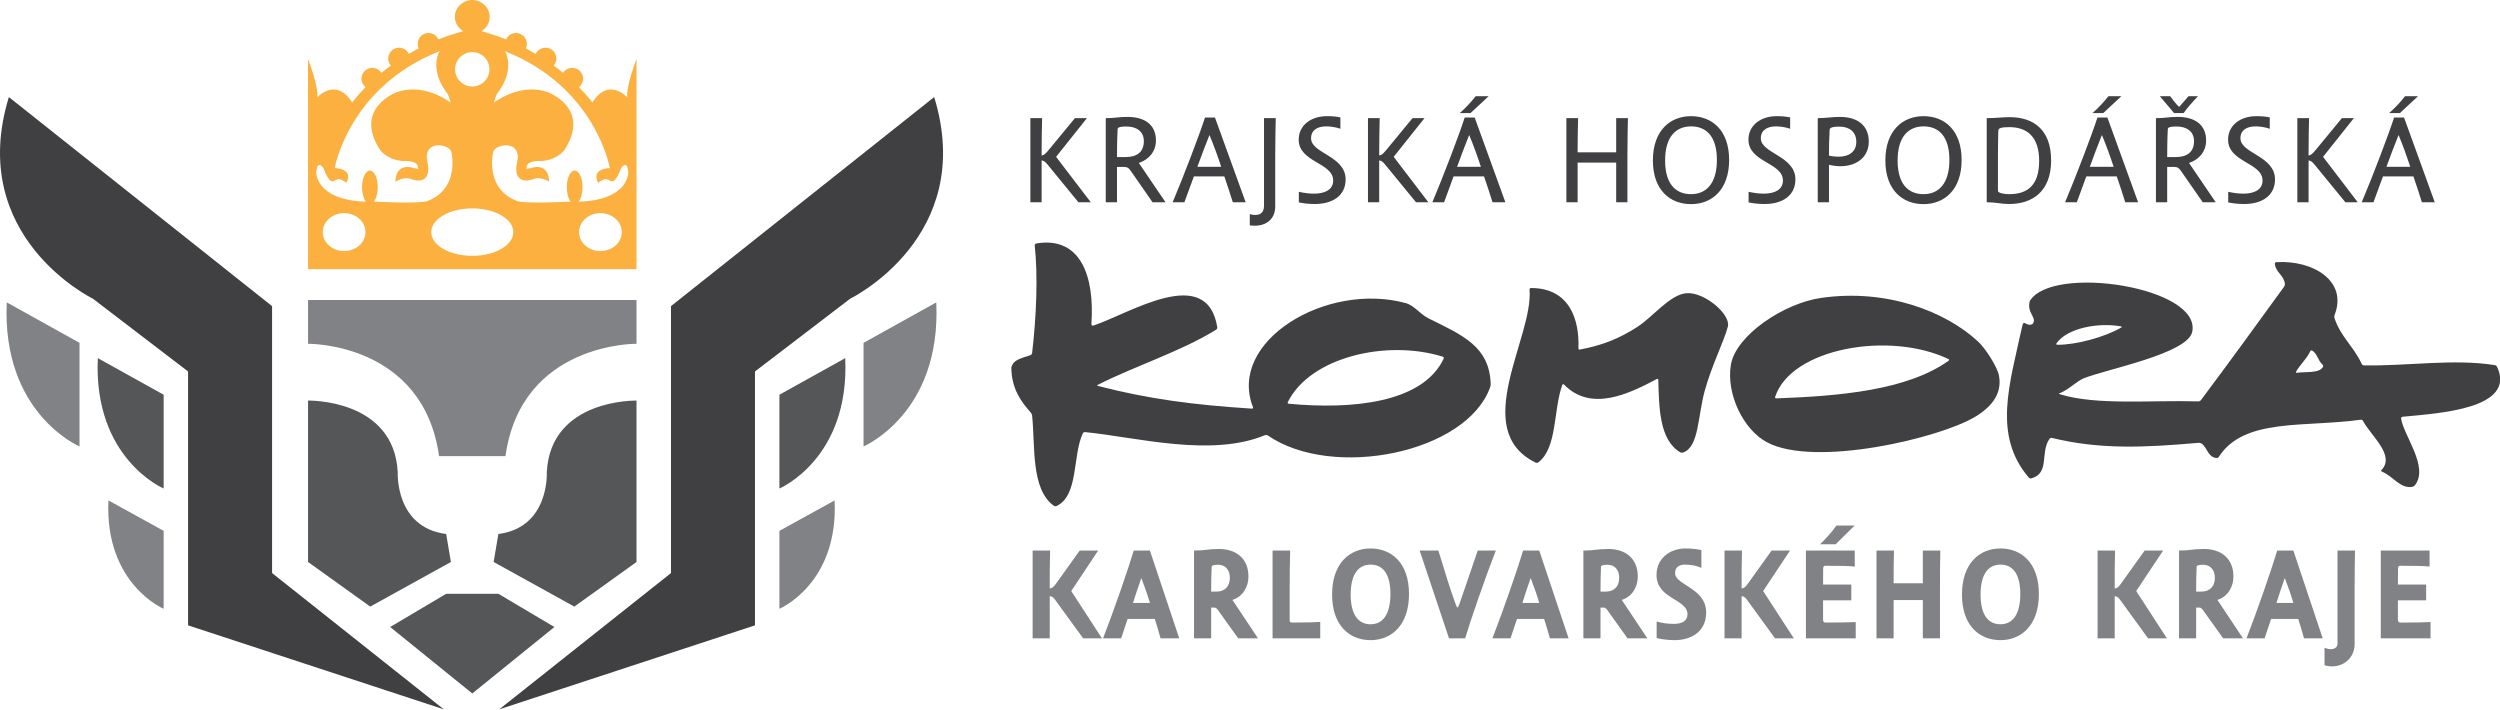<svg width="100%" height="100%" viewBox="0 0 1250 355" version="1.1" xmlns="http://www.w3.org/2000/svg" xmlns:xlink="http://www.w3.org/1999/xlink" xml:space="preserve" xmlns:serif="http://www.serif.com/" style="fill-rule:evenodd;clip-rule:evenodd;stroke-linejoin:round;stroke-miterlimit:2;">    <g id="Layer-1" serif:id="Layer 1" transform="matrix(4.41,0,0,4.41,-62.499,-72.68)">        <g transform="matrix(1,0,0,1,177.752,60.241)">            <path d="M0,-3.318C-6.304,-5.293 -15.021,-3.306 -17.57,1.831C-17.617,1.922 -17.568,2.004 -17.466,2.014C-10.332,2.689 -2.268,1.941 0.098,-3.093C0.142,-3.186 0.098,-3.287 0,-3.318M-40.816,5.378C-41.999,7.93 -41.264,12.398 -43.783,13.611C-43.874,13.658 -44.021,13.641 -44.103,13.582C-46.716,11.687 -46.201,6.825 -46.56,3.35C-46.572,3.249 -46.635,3.106 -46.701,3.03C-47.846,1.726 -48.885,0.32 -48.918,-2.093C-48.686,-3.047 -47.624,-3.172 -46.752,-3.487C-46.657,-3.523 -46.572,-3.635 -46.559,-3.738C-46.064,-8.001 -45.893,-12.555 -46.267,-15.935C-46.274,-15.996 -46.213,-16.138 -46.062,-16.162C-41.062,-16.976 -39.465,-12.454 -39.838,-7.042C-39.846,-6.953 -39.753,-6.785 -39.613,-6.848C-35.504,-8.211 -26.73,-13.905 -25.567,-6.658C-25.551,-6.559 -25.61,-6.433 -25.695,-6.38C-29.753,-3.882 -34.753,-2.329 -39.11,-0.131C-39.201,-0.086 -39.195,-0.027 -39.096,-0.002C-33.298,1.49 -28.251,2.149 -21.633,2.571C-21.53,2.576 -21.481,2.505 -21.518,2.41C-24.445,-5.073 -13.193,-11.843 -4.209,-9.398C-3.226,-9.132 -2.597,-8.145 -1.577,-7.644C2.357,-5.713 5.298,-4.419 5.431,-0.232C5.434,-0.131 5.41,0.032 5.376,0.127C2.722,7.606 -12.488,10.667 -19.837,5.612C-19.922,5.553 -20.065,5.537 -20.158,5.577C-26.264,8.112 -34.658,5.823 -40.553,5.23C-40.654,5.22 -40.775,5.286 -40.816,5.378" style="fill:rgb(64,63,65);fill-rule:nonzero;"/>        </g>        <g transform="matrix(1,0,0,1,247.418,62.291)">            <path d="M0,-6.72C2.114,-6.7 5.393,-7.587 7.257,-8.674C7.344,-8.727 7.334,-8.786 7.233,-8.803C4.683,-9.271 1.133,-8.63 -0.085,-6.881C-0.142,-6.796 -0.103,-6.72 0,-6.72M28.674,-5.97C28.267,-5.08 27.549,-4.5 27.08,-3.673C27.031,-3.584 27.075,-3.527 27.175,-3.541C28.228,-3.701 29.689,-3.45 30.132,-4.219C30.183,-4.307 30.135,-4.427 30.059,-4.495C29.575,-4.913 29.475,-5.717 28.913,-6.058C28.825,-6.112 28.717,-6.063 28.674,-5.97M38.989,1.642C39.233,3.512 42.183,7.121 40.555,9.208C40.491,9.287 40.356,9.372 40.256,9.387C38.877,9.618 38.12,8.202 36.812,7.66C36.716,7.621 36.7,7.541 36.77,7.468C38.357,5.817 35.549,3.588 34.671,1.916C34.624,1.825 34.509,1.761 34.407,1.776C27.979,2.673 21.201,1.535 18.325,5.978C18.269,6.063 18.143,6.134 18.042,6.122C17.046,6.001 17.023,4.905 16.345,4.467C16.257,4.413 16.099,4.387 15.996,4.397C9.966,4.933 4.822,5.175 -0.589,3.842C-0.688,3.816 -0.82,3.86 -0.879,3.944C-1.962,5.505 -0.815,7.83 -2.928,8.426C-3.025,8.455 -3.161,8.41 -3.228,8.333C-7.342,3.529 -5.386,-2.281 -3.984,-8.768C-3.774,-9.738 -3.578,-8.72 -2.815,-9.061C-2.19,-9.772 -3.51,-10.31 -3.105,-11.691C-0.581,-15.864 16.367,-13.276 15.305,-8.185C14.787,-5.707 5.566,-3.953 3.029,-2.926C2.146,-2.567 1.304,-1.616 0.283,-1.232C0.188,-1.195 0.188,-1.146 0.285,-1.116C4.495,0.182 10.651,-0.465 15.996,-0.301C16.099,-0.298 16.23,-0.362 16.291,-0.443C19.47,-4.69 22.595,-8.991 25.715,-13.295C25.776,-13.379 25.822,-13.529 25.811,-13.629C25.684,-14.636 24.797,-14.884 24.67,-15.892C24.656,-15.991 24.738,-16.081 24.841,-16.088C29.126,-16.338 32.936,-13.868 31.447,-10.107C31.408,-10.013 31.398,-9.86 31.431,-9.762C32.101,-7.667 33.659,-6.461 34.517,-4.557C34.559,-4.463 34.673,-4.386 34.775,-4.383C39.738,-4.295 44.874,-5.158 49.605,-4.416C49.705,-4.401 49.825,-4.314 49.868,-4.221C52.095,0.565 43.176,1.053 39.157,1.439C39.058,1.452 38.977,1.542 38.989,1.642" style="fill:rgb(64,63,65);fill-rule:nonzero;"/>        </g>        <g transform="matrix(1,0,0,1,215.565,57.042)">            <path d="M0,4.606C7.029,4.354 14.833,3.71 19.536,0.338C19.621,0.277 19.613,0.191 19.521,0.148C12.819,-3.051 1.674,-1.089 -0.13,4.437C-0.162,4.533 -0.103,4.611 0,4.606M25.238,1.982C25.531,3.459 25.091,5.144 22.609,6.658C18.586,9.114 4.353,12.479 -1.061,9.58C-3.731,8.153 -5.69,4.125 -5.152,0.814C-4.61,-2.519 0.823,-6.171 5.075,-6.784C12.612,-7.873 19.301,-5.178 22.902,-1.815C23.718,-1.054 25.047,1.014 25.238,1.982" style="fill:rgb(64,63,65);fill-rule:nonzero;"/>        </g>        <g transform="matrix(1,0,0,1,204.651,50.361)">            <path d="M0,17.387C-2.355,15.972 -2.375,12.293 -2.463,9.189C-2.466,9.086 -2.543,9.043 -2.632,9.091C-5.839,10.793 -10.075,12.856 -13.154,9.722C-13.227,9.651 -13.313,9.665 -13.347,9.76C-14.372,12.566 -13.897,16.867 -16.055,18.538C-16.135,18.601 -16.279,18.613 -16.369,18.569C-23.926,14.87 -16.606,4.371 -17.063,-1.041C-17.071,-1.143 -16.997,-1.226 -16.896,-1.226C-12.447,-1.221 -11.393,2.47 -11.519,5.606C-11.523,5.707 -11.446,5.775 -11.347,5.754C-8.667,5.231 -6.855,4.484 -4.807,3.16C-3.044,2.02 -1.128,-0.504 0.745,-0.639C2.778,-0.788 5.784,1.776 5.421,3.16C4.985,4.823 3.606,7.5 2.791,10.466C2,13.34 2.156,16.806 0.34,17.429C0.242,17.46 0.088,17.44 0,17.387" style="fill:rgb(64,63,65);fill-rule:nonzero;"/>        </g>        <g transform="matrix(1,0,0,1,64.489,27.487)">            <path d="M0,69.417L-28.994,59.894L-28.994,31.109L-39.787,22.857C-39.787,22.857 -54.179,15.872 -49.311,0L-19.47,23.703L-19.47,53.967L0,69.417Z" style="fill:rgb(64,63,65);fill-rule:nonzero;"/>        </g>        <g transform="matrix(1,0,0,1,32.727,73.217)">            <path d="M0,12.285C0,12.285 -6.697,9.482 -6.261,0L0,3.451L0,12.285Z" style="fill:rgb(128,130,133);fill-rule:nonzero;"/>        </g>        <g transform="matrix(1,0,0,1,32.727,57.086)">            <path d="M0,14.781C0,14.781 -7.988,11.407 -7.464,0L0,4.149L0,14.781Z" style="fill:rgb(85,86,88);fill-rule:nonzero;"/>        </g>        <g transform="matrix(1,0,0,1,23.187,50.766)">            <path d="M0,16.331C0,16.331 -8.831,12.605 -8.248,0L0,4.585L0,16.331Z" style="fill:rgb(128,130,133);fill-rule:nonzero;"/>        </g>        <g transform="matrix(1,0,0,1,70.777,27.487)">            <path d="M0,69.417L28.993,59.894L28.993,31.109L39.788,22.857C39.788,22.857 54.18,15.872 49.312,0L19.47,23.703L19.47,53.967L0,69.417Z" style="fill:rgb(64,63,65);fill-rule:nonzero;"/>        </g>        <g transform="matrix(1,0,0,1,102.54,73.217)">            <path d="M0,12.285C0,12.285 6.697,9.482 6.26,0L0,3.451L0,12.285Z" style="fill:rgb(128,130,133);fill-rule:nonzero;"/>        </g>        <g transform="matrix(1,0,0,1,102.54,57.086)">            <path d="M0,14.781C0,14.781 7.988,11.407 7.463,0L0,4.149L0,14.781Z" style="fill:rgb(85,86,88);fill-rule:nonzero;"/>        </g>        <g transform="matrix(1,0,0,1,112.079,50.766)">            <path d="M0,16.331C0,16.331 8.832,12.605 8.247,0L0,4.585L0,16.331Z" style="fill:rgb(128,130,133);fill-rule:nonzero;"/>        </g>        <g transform="matrix(1,0,0,1,64.758,95.105)">            <path d="M0,-11.302L-6.35,-7.534L2.96,0L12.27,-7.534L5.919,-11.302L0,-11.302Z" style="fill:rgb(85,86,88);fill-rule:nonzero;"/>        </g>        <g transform="matrix(1,0,0,1,70.139,66.725)">            <path d="M0,13.473L9.149,18.531L16.2,13.473L16.2,-4.826C16.2,-4.826 6.449,-5.058 6.027,3.302C6.027,3.302 6.359,9.557 0.539,10.298L0,13.473Z" style="fill:rgb(85,86,88);fill-rule:nonzero;"/>        </g>        <g transform="matrix(1,0,0,1,65.296,66.725)">            <path d="M0,13.473L-9.148,18.531L-16.199,13.473L-16.199,-4.826C-16.199,-4.826 -6.452,-5.058 -6.028,3.302C-6.028,3.302 -6.359,9.557 -0.539,10.298L0,13.473Z" style="fill:rgb(85,86,88);fill-rule:nonzero;"/>        </g>        <g transform="matrix(1,0,0,1,49.098,68.197)">            <path d="M0,-17.705L0,-12.738C0,-12.738 13.054,-12.91 14.854,0L22.385,0C24.185,-12.91 37.241,-12.738 37.241,-12.738L37.241,-17.705L0,-17.705Z" style="fill:rgb(128,130,133);fill-rule:nonzero;"/>        </g>        <g transform="matrix(1,0,0,1,85.289,35.96)">            <path d="M0,-8.444C0,-8.444 -2.134,-10.794 -3.958,-7.85C-3.958,-7.85 -4.453,-8.567 -5.474,-9.595C-5.189,-9.821 -5.007,-10.164 -5.007,-10.553C-5.007,-11.233 -5.559,-11.784 -6.238,-11.784C-6.67,-11.784 -7.05,-11.559 -7.27,-11.219C-7.6,-11.49 -7.957,-11.765 -8.34,-12.041C-8.153,-12.258 -8.04,-12.534 -8.04,-12.84C-8.04,-13.52 -8.589,-14.07 -9.27,-14.07C-9.758,-14.07 -10.176,-13.783 -10.374,-13.37C-10.735,-13.579 -11.111,-13.788 -11.501,-13.989C-11.427,-14.148 -11.382,-14.321 -11.382,-14.509C-11.382,-15.188 -11.931,-15.739 -12.612,-15.739C-13.113,-15.739 -13.54,-15.439 -13.733,-15.011C-14.607,-15.361 -15.548,-15.673 -16.543,-15.943C-15.981,-16.273 -15.597,-16.877 -15.597,-17.578C-15.597,-18.626 -16.522,-19.478 -17.571,-19.478C-18.621,-19.478 -19.546,-18.626 -19.546,-17.578C-19.546,-16.877 -19.163,-16.273 -18.599,-15.943C-19.595,-15.673 -20.535,-15.361 -21.409,-15.011C-21.604,-15.439 -22.031,-15.739 -22.531,-15.739C-23.209,-15.739 -23.76,-15.188 -23.76,-14.509C-23.76,-14.321 -23.717,-14.148 -23.643,-13.989C-24.033,-13.788 -24.408,-13.579 -24.767,-13.37C-24.966,-13.783 -25.386,-14.07 -25.874,-14.07C-26.553,-14.07 -27.104,-13.52 -27.104,-12.84C-27.104,-12.534 -26.99,-12.258 -26.803,-12.041C-27.188,-11.765 -27.542,-11.49 -27.874,-11.219C-28.093,-11.559 -28.472,-11.784 -28.904,-11.784C-29.585,-11.784 -30.137,-11.233 -30.137,-10.553C-30.137,-10.164 -29.951,-9.821 -29.669,-9.595C-30.69,-8.567 -31.187,-7.85 -31.187,-7.85C-33.01,-10.794 -35.141,-8.444 -35.141,-8.444C-35.005,-9.728 -36.192,-12.798 -36.192,-12.798L-36.192,11.034L1.05,11.034L1.05,-12.798C1.05,-12.798 -0.138,-9.728 0,-8.444M-17.571,-13.57C-16.494,-13.57 -15.623,-12.696 -15.623,-11.62C-15.623,-10.544 -16.494,-9.67 -17.571,-9.67C-18.647,-9.67 -19.521,-10.544 -19.521,-11.62C-19.521,-12.696 -18.647,-13.57 -17.571,-13.57M-32.102,8.991C-33.44,8.991 -34.524,8.026 -34.524,6.839C-34.524,5.65 -33.44,4.686 -32.102,4.686C-30.763,4.686 -29.68,5.65 -29.68,6.839C-29.68,8.026 -30.763,8.991 -32.102,8.991M-22.692,3.334C-23.86,3.628 -28.135,3.404 -28.225,3.4L-28.729,3.39C-28.466,3.058 -28.289,2.455 -28.289,1.756C-28.289,0.706 -28.687,-0.145 -29.179,-0.145C-29.669,-0.145 -30.07,0.706 -30.07,1.756C-30.07,2.448 -29.893,3.05 -29.634,3.383C-30.867,3.367 -34.758,3.092 -35.264,0.216C-35.264,0.216 -35.254,-1.5 -34.443,-0.423C-34.443,-0.423 -33.872,1.334 -33.279,1.049C-32.7,0.77 -32.624,0.691 -31.848,1.246C-31.848,1.246 -30.876,-0.285 -33.169,-0.423C-33.169,-0.423 -31.586,-9.607 -21.281,-13.674C-21.281,-13.674 -22.556,-11.631 -20.359,-8.818C-20.359,-8.818 -20.107,-8.272 -20.029,-7.851C-21.169,-8.652 -23.518,-9.912 -26.115,-9.037C-26.115,-9.037 -31.125,-7.236 -28.004,-2.445C-28.004,-2.445 -27.036,-1.128 -24.885,-1.215C-24.885,-1.215 -23.61,-1.171 -23.743,-0.423C-23.743,-0.423 -23.295,-0.265 -24.177,-0.411C-24.177,-0.411 -26.204,-1.215 -26.292,1.115C-26.292,1.115 -25.28,0.497 -24.578,0.807C-24.578,0.807 -22.51,1.686 -22.556,-0.423C-22.556,-0.423 -22.598,-0.908 -22.687,-1.302C-22.687,-1.302 -23.081,-2.928 -21.411,-3.016C-21.411,-3.016 -20.049,-2.972 -19.918,-2.137C-19.918,-2.137 -19.063,1.642 -22.252,3.136L-22.692,3.334ZM-17.571,9.528C-20.144,9.528 -22.227,8.324 -22.227,6.839C-22.227,5.353 -20.144,4.148 -17.571,4.148C-15,4.148 -12.917,5.353 -12.917,6.839C-12.917,8.324 -15,9.528 -17.571,9.528M-3.042,8.991C-4.38,8.991 -5.464,8.026 -5.464,6.839C-5.464,5.65 -4.38,4.686 -3.042,4.686C-1.703,4.686 -0.62,5.65 -0.62,6.839C-0.62,8.026 -1.703,8.991 -3.042,8.991M-5.51,3.383C-5.249,3.05 -5.073,2.448 -5.073,1.756C-5.073,0.706 -5.471,-0.145 -5.964,-0.145C-6.455,-0.145 -6.854,0.706 -6.854,1.756C-6.854,2.455 -6.675,3.058 -6.411,3.39L-6.919,3.4C-7.006,3.404 -11.283,3.628 -12.451,3.334L-12.891,3.136C-16.082,1.642 -15.225,-2.137 -15.225,-2.137C-15.093,-2.972 -13.729,-3.016 -13.729,-3.016C-12.061,-2.928 -12.454,-1.302 -12.454,-1.302C-12.544,-0.908 -12.587,-0.423 -12.587,-0.423C-12.632,1.686 -10.566,0.807 -10.566,0.807C-9.863,0.497 -8.853,1.115 -8.853,1.115C-8.94,-1.215 -10.964,-0.411 -10.964,-0.411C-11.848,-0.265 -11.401,-0.423 -11.401,-0.423C-11.533,-1.171 -10.259,-1.215 -10.259,-1.215C-8.104,-1.128 -7.139,-2.445 -7.139,-2.445C-4.016,-7.236 -9.028,-9.037 -9.028,-9.037C-11.624,-9.912 -13.974,-8.652 -15.112,-7.851C-15.034,-8.272 -14.785,-8.818 -14.785,-8.818C-12.587,-11.631 -13.862,-13.674 -13.862,-13.674C-3.556,-9.607 -1.975,-0.423 -1.975,-0.423C-4.268,-0.285 -3.293,1.246 -3.293,1.246C-2.521,0.691 -2.441,0.77 -1.865,1.049C-1.271,1.334 -0.701,-0.423 -0.701,-0.423C0.112,-1.5 0.12,0.216 0.12,0.216C-0.383,3.092 -4.275,3.367 -5.51,3.383" style="fill:rgb(251,176,64);fill-rule:nonzero;"/>        </g>        <g transform="matrix(1,0,0,1,133.91,35.396)">            <path d="M0,-1.133L3.496,-5.52L2.136,-5.52L-0.849,-1.897C-1.273,-1.374 -1.486,-1.289 -1.641,-1.289C-1.641,-3.114 -1.611,-4.614 -1.584,-5.52L-2.915,-5.52L-2.915,4.017L-1.641,4.017L-1.641,-0.723C-1.486,-0.723 -1.287,-0.652 -0.989,-0.285L2.533,4.017L3.934,4.017L0,-1.133ZM9.382,-0.44C10.527,-0.822 11.321,-1.742 11.321,-2.987C11.321,-4.812 10.005,-5.661 8.094,-5.661C7.004,-5.661 6.75,-5.52 5.632,-5.52L5.632,4.017L6.905,4.017L6.905,0.013L7.727,0.013C8.052,0.013 8.25,0.112 8.56,0.593L10.938,4.017L12.41,4.017L9.382,-0.44ZM6.905,-1.105C6.905,-1.884 6.919,-3.298 6.978,-4.232C6.978,-4.416 7.046,-4.572 7.996,-4.572C9.058,-4.572 9.949,-4.062 9.949,-2.917C9.949,-1.672 9.17,-1.105 7.839,-1.105L6.905,-1.105ZM16.018,-0.002C16.428,-1.12 16.924,-2.463 17.39,-3.61C17.871,-2.463 18.311,-1.247 18.721,-0.002L16.018,-0.002ZM14.546,4.017L15.623,1.087L19.075,1.087C19.385,1.994 19.795,3.211 20.037,4.017L21.494,4.017L18.013,-5.591L16.88,-5.591C16.301,-3.752 14.434,1.131 13.216,4.017L14.546,4.017ZM23.574,4.442C23.574,5.306 22.966,5.644 21.96,5.362L21.96,6.636C23.645,6.876 24.846,6.041 24.846,4.498L24.846,-1.232C24.846,-3.285 24.889,-4.614 24.905,-5.52L23.574,-5.52L23.574,4.442ZM27.507,-3.085C27.507,-0.497 31.414,-0.497 31.414,1.556C31.414,2.574 30.506,3.04 29.248,3.04C28.71,3.04 28.129,2.97 27.522,2.829L27.522,4.032C28.129,4.159 28.724,4.215 29.333,4.215C31.313,4.215 32.827,3.296 32.827,1.428C32.827,-1.261 28.909,-1.501 28.909,-3.241C28.909,-4.16 29.628,-4.586 30.62,-4.586C31.129,-4.586 31.696,-4.501 32.233,-4.317L32.233,-5.605C31.708,-5.718 31.213,-5.745 30.706,-5.745C28.909,-5.745 27.507,-4.714 27.507,-3.085M38.276,-1.133L41.77,-5.52L40.413,-5.52L37.426,-1.897C37.001,-1.374 36.79,-1.289 36.634,-1.289C36.634,-3.114 36.663,-4.614 36.691,-5.52L35.361,-5.52L35.361,4.017L36.634,4.017L36.634,-0.723C36.79,-0.723 36.987,-0.652 37.284,-0.285L40.808,4.017L42.209,4.017L38.276,-1.133ZM45.463,-0.002C45.873,-1.12 46.37,-2.463 46.835,-3.61C47.317,-2.463 47.756,-1.247 48.166,-0.002L45.463,-0.002ZM43.992,4.017L45.066,1.087L48.519,1.087C48.831,1.994 49.242,3.211 49.482,4.017L50.94,4.017L47.458,-5.591L46.327,-5.591C45.747,-3.752 43.878,1.131 42.661,4.017L43.992,4.017ZM46.992,-6.099L49.042,-8.009L47.572,-8.009C47.076,-7.373 46.482,-6.722 45.774,-6.099L46.992,-6.099ZM59.13,-0.483L63.503,-0.483L63.503,4.017L64.776,4.017L64.776,-1.176C64.776,-3.213 64.819,-4.572 64.833,-5.52L63.503,-5.52L63.503,-1.642L59.13,-1.642C59.13,-3.554 59.16,-4.642 59.188,-5.52L57.857,-5.52L57.857,4.017L59.13,4.017L59.13,-0.483ZM71.992,-5.745C69.643,-5.745 67.664,-4.133 67.664,-0.723C67.664,2.673 69.643,4.229 71.992,4.229C74.329,4.229 76.308,2.63 76.308,-0.78C76.308,-4.19 74.329,-5.745 71.992,-5.745M71.992,3.098C70.252,3.098 69.05,1.951 69.05,-0.723C69.05,-3.383 70.252,-4.586 71.992,-4.586C73.719,-4.586 74.922,-3.454 74.922,-0.78C74.922,1.881 73.719,3.098 71.992,3.098M78.5,-3.085C78.5,-0.497 82.407,-0.497 82.407,1.556C82.407,2.574 81.501,3.04 80.243,3.04C79.705,3.04 79.124,2.97 78.516,2.829L78.516,4.032C79.124,4.159 79.719,4.215 80.327,4.215C82.307,4.215 83.823,3.296 83.823,1.428C83.823,-1.261 79.902,-1.501 79.902,-3.241C79.902,-4.16 80.625,-4.586 81.616,-4.586C82.124,-4.586 82.69,-4.501 83.227,-4.317L83.227,-5.605C82.705,-5.718 82.209,-5.745 81.7,-5.745C79.902,-5.745 78.5,-4.714 78.5,-3.085M92.143,-2.873C92.143,-4.671 90.883,-5.661 88.875,-5.661C87.913,-5.661 87.361,-5.52 86.355,-5.52L86.355,4.017L87.629,4.017L87.629,-0.229C88.069,-0.129 88.505,-0.072 88.93,-0.072C90.755,-0.072 92.143,-1.091 92.143,-2.873M87.699,-4.133C87.714,-4.36 87.756,-4.557 88.832,-4.557C89.949,-4.557 90.727,-3.964 90.727,-2.831C90.727,-1.699 89.892,-1.147 88.704,-1.147C88.378,-1.147 87.983,-1.189 87.629,-1.275C87.629,-2.096 87.642,-3.213 87.699,-4.133M98.354,-5.745C96.005,-5.745 94.023,-4.133 94.023,-0.723C94.023,2.673 96.005,4.229 98.354,4.229C100.688,4.229 102.668,2.63 102.668,-0.78C102.668,-4.19 100.688,-5.745 98.354,-5.745M98.354,3.098C96.614,3.098 95.41,1.951 95.41,-0.723C95.41,-3.383 96.614,-4.586 98.354,-4.586C100.081,-4.586 101.283,-3.454 101.283,-0.78C101.283,1.881 100.081,3.098 98.354,3.098M105.513,4.017C106.546,4.017 107.156,4.215 108.046,4.215C110.664,4.215 112.815,2.829 112.815,-0.737C112.815,-4.246 110.779,-5.633 108.103,-5.633C107.338,-5.633 106.49,-5.52 105.513,-5.52L105.513,4.017ZM106.787,-1.232C106.787,-2.534 106.815,-3.511 106.829,-4.104C106.829,-4.373 107.126,-4.501 108.074,-4.501C110.154,-4.501 111.458,-3.341 111.458,-0.68C111.458,2.037 110.196,3.098 108.074,3.098C107.566,3.098 106.787,2.998 106.787,2.716L106.787,-1.232ZM117.202,-0.002C117.612,-1.12 118.106,-2.463 118.574,-3.61C119.055,-2.463 119.495,-1.247 119.905,-0.002L117.202,-0.002ZM115.73,4.017L116.805,1.087L120.258,1.087C120.569,1.994 120.979,3.211 121.22,4.017L122.676,4.017L119.197,-5.591L118.064,-5.591C117.484,-3.752 115.616,1.131 114.399,4.017L115.73,4.017ZM118.729,-6.099L120.781,-8.009L119.309,-8.009C118.813,-7.373 118.22,-6.722 117.512,-6.099L118.729,-6.099ZM128.45,-0.44C129.597,-0.822 130.389,-1.742 130.389,-2.987C130.389,-4.812 129.072,-5.661 127.163,-5.661C126.073,-5.661 125.818,-5.52 124.7,-5.52L124.7,4.017L125.974,4.017L125.974,0.013L126.794,0.013C127.12,0.013 127.318,0.112 127.629,0.593L130.007,4.017L131.478,4.017L128.45,-0.44ZM125.974,-1.105C125.974,-1.884 125.989,-3.298 126.044,-4.232C126.044,-4.416 126.116,-4.572 127.064,-4.572C128.125,-4.572 129.016,-4.062 129.016,-2.917C129.016,-1.672 128.237,-1.105 126.908,-1.105L125.974,-1.105ZM127.333,-6.794C127.006,-7.075 126.611,-7.586 126.313,-8.009L125.139,-8.009L126.752,-6.099L127.841,-6.099C128.266,-6.708 128.889,-7.402 129.468,-8.009L128.393,-8.009L127.333,-6.794ZM132.878,-3.085C132.878,-0.497 136.785,-0.497 136.785,1.556C136.785,2.574 135.878,3.04 134.619,3.04C134.082,3.04 133.5,2.97 132.893,2.829L132.893,4.032C133.5,4.159 134.095,4.215 134.705,4.215C136.684,4.215 138.199,3.296 138.199,1.428C138.199,-1.261 134.28,-1.501 134.28,-3.241C134.28,-4.16 135.002,-4.586 135.991,-4.586C136.501,-4.586 137.066,-4.501 137.605,-4.317L137.605,-5.605C137.083,-5.718 136.586,-5.745 136.077,-5.745C134.28,-5.745 132.878,-4.714 132.878,-3.085M143.647,-1.133L147.141,-5.52L145.784,-5.52L142.797,-1.897C142.373,-1.374 142.162,-1.289 142.005,-1.289C142.005,-3.114 142.034,-4.614 142.061,-5.52L140.732,-5.52L140.732,4.017L142.005,4.017L142.005,-0.723C142.162,-0.723 142.358,-0.652 142.656,-0.285L146.179,4.017L147.581,4.017L143.647,-1.133ZM150.834,-0.002C151.245,-1.12 151.741,-2.463 152.208,-3.61C152.688,-2.463 153.127,-1.247 153.538,-0.002L150.834,-0.002ZM149.363,4.017L150.439,1.087L153.891,1.087C154.203,1.994 154.613,3.211 154.853,4.017L156.311,4.017L152.83,-5.591L151.698,-5.591C151.118,-3.752 149.25,1.131 148.032,4.017L149.363,4.017ZM152.363,-6.099L154.414,-8.009L152.943,-8.009C152.449,-7.373 151.854,-6.722 151.147,-6.099L152.363,-6.099Z" style="fill:rgb(64,63,65);fill-rule:nonzero;"/>        </g>        <g transform="matrix(1,0,0,1,135.631,84.999)">            <path d="M0,-1.506L3.05,-6.098L0.957,-6.098L-1.747,-2.319C-2.038,-1.904 -2.246,-1.801 -2.44,-1.801C-2.44,-3.277 -2.44,-4.695 -2.399,-6.098L-4.381,-6.098L-4.381,3.853L-2.44,3.853L-2.44,-0.915C-2.26,-0.915 -2.079,-0.857 -1.886,-0.591L1.345,3.853L3.48,3.853L0,-1.506ZM7,-0.162C7.237,-0.915 7.625,-2.096 7.944,-2.982C8.304,-2.052 8.678,-0.989 8.915,-0.162L7,-0.162ZM5.655,3.853L6.392,1.654L9.469,1.654C9.706,2.392 9.928,3.145 10.121,3.853L12.242,3.853L8.915,-6.098L7.085,-6.098C6.517,-4.178 4.784,0.842 3.604,3.853L5.655,3.853ZM18.272,-0.502C19.507,-0.886 20.089,-2.052 20.089,-3.145C20.089,-5.197 18.702,-6.275 16.748,-6.275C15.403,-6.275 15.223,-6.098 13.919,-6.098L13.919,3.853L15.86,3.853L15.86,0.369L16.249,0.369C16.36,0.369 16.539,0.458 16.79,0.871L18.924,3.853L21.17,3.853L18.272,-0.502ZM15.86,-1.446C15.86,-2.185 15.875,-3.617 15.917,-4.268C15.917,-4.385 16.096,-4.488 16.665,-4.488C17.413,-4.488 17.982,-3.956 17.982,-3.012C17.982,-1.978 17.344,-1.446 16.498,-1.446L15.86,-1.446ZM22.822,-6.098L22.822,3.853L28.228,3.853L28.228,1.994C27.631,2.038 26.704,2.067 25.011,2.067C24.831,2.067 24.762,1.965 24.762,1.802L24.762,-1.61C24.762,-3.81 24.79,-4.681 24.818,-6.098L22.822,-6.098ZM33.94,-6.334C31.569,-6.334 29.572,-4.665 29.572,-1.107C29.572,2.436 31.569,4.06 33.94,4.06C36.284,4.06 38.292,2.392 38.292,-1.167C38.292,-4.725 36.284,-6.334 33.94,-6.334M33.94,2.26C32.582,2.26 31.68,1.24 31.68,-1.107C31.68,-3.455 32.582,-4.503 33.94,-4.503C35.285,-4.503 36.186,-3.514 36.186,-1.167C36.186,1.196 35.285,2.26 33.94,2.26M44.658,3.853C45.225,1.933 46.958,-3.086 48.136,-6.098L46.085,-6.098L44.047,-0.148C43.977,0.045 43.879,0.355 43.797,0.355C43.715,0.355 43.603,0.045 43.546,-0.118C43.022,-1.535 42.272,-3.942 41.621,-6.098L39.499,-6.098L42.827,3.853L44.658,3.853ZM51.145,-0.162C51.381,-0.915 51.769,-2.096 52.087,-2.982C52.449,-2.052 52.823,-0.989 53.058,-0.162L51.145,-0.162ZM49.8,3.853L50.537,1.654L53.613,1.654C53.849,2.392 54.07,3.145 54.264,3.853L56.386,3.853L53.058,-6.098L51.23,-6.098C50.661,-4.178 48.927,0.842 47.749,3.853L49.8,3.853ZM62.417,-0.502C63.652,-0.886 64.233,-2.052 64.233,-3.145C64.233,-5.197 62.847,-6.275 60.893,-6.275C59.547,-6.275 59.367,-6.098 58.063,-6.098L58.063,3.853L60.004,3.853L60.004,0.369L60.392,0.369C60.504,0.369 60.684,0.458 60.934,0.871L63.068,3.853L65.314,3.853L62.417,-0.502ZM60.004,-1.446C60.004,-2.185 60.019,-3.617 60.06,-4.268C60.06,-4.385 60.241,-4.488 60.81,-4.488C61.557,-4.488 62.125,-3.956 62.125,-3.012C62.125,-1.978 61.489,-1.446 60.641,-1.446L60.004,-1.446ZM66.354,-3.336C66.354,-0.591 69.863,-0.62 69.863,1.123C69.863,1.89 69.238,2.215 68.323,2.215C67.629,2.215 67.047,2.14 66.369,1.949L66.369,3.824C67.033,3.986 67.768,4.06 68.393,4.06C70.431,4.06 71.984,2.982 71.984,0.931C71.984,-1.875 68.461,-2.155 68.461,-3.543C68.461,-4.207 68.906,-4.503 69.584,-4.503C70.264,-4.503 70.929,-4.37 71.442,-4.134L71.442,-6.156C70.888,-6.26 70.361,-6.334 69.655,-6.334C67.809,-6.334 66.354,-5.152 66.354,-3.336M78.444,-1.506L81.494,-6.098L79.401,-6.098L76.696,-2.319C76.406,-1.904 76.198,-1.801 76.002,-1.801C76.002,-3.277 76.002,-4.695 76.045,-6.098L74.063,-6.098L74.063,3.853L76.002,3.853L76.002,-0.915C76.183,-0.915 76.364,-0.857 76.558,-0.591L79.79,3.853L81.923,3.853L78.444,-1.506ZM88.94,3.853L88.94,2.009C87.913,2.053 87.067,2.067 85.5,2.067C85.292,2.067 85.239,1.904 85.239,1.742L85.239,-0.457L88.44,-0.457L88.44,-2.244L85.239,-2.244C85.239,-2.761 85.239,-3.603 85.25,-4.075C85.265,-4.341 85.363,-4.37 85.5,-4.37C87.026,-4.37 88.273,-4.356 88.829,-4.281L88.829,-6.098L83.296,-6.098L83.296,3.853L88.94,3.853ZM86.665,-6.807L88.814,-8.933L86.749,-8.933C86.264,-8.224 85.583,-7.471 84.89,-6.807L86.665,-6.807ZM93.237,-0.486L96.549,-0.486L96.549,3.853L98.492,3.853L98.492,-1.551C98.492,-3.706 98.505,-4.652 98.532,-6.098L96.549,-6.098L96.549,-2.392L93.237,-2.392C93.237,-4.4 93.251,-4.725 93.278,-6.098L91.295,-6.098L91.295,3.853L93.237,3.853L93.237,-0.486ZM105.353,-6.334C102.983,-6.334 100.987,-4.665 100.987,-1.107C100.987,2.436 102.983,4.06 105.353,4.06C107.697,4.06 109.707,2.392 109.707,-1.167C109.707,-4.725 107.697,-6.334 105.353,-6.334M105.353,2.26C103.995,2.26 103.095,1.24 103.095,-1.107C103.095,-3.455 103.995,-4.503 105.353,-4.503C106.699,-4.503 107.599,-3.514 107.599,-1.167C107.599,1.196 106.699,2.26 105.353,2.26M120.744,-1.506L123.793,-6.098L121.7,-6.098L118.996,-2.319C118.706,-1.904 118.498,-1.801 118.302,-1.801C118.302,-3.277 118.302,-4.695 118.344,-6.098L116.362,-6.098L116.362,3.853L118.302,3.853L118.302,-0.915C118.483,-0.915 118.664,-0.857 118.858,-0.591L122.087,3.853L124.223,3.853L120.744,-1.506ZM129.948,-0.502C131.183,-0.886 131.765,-2.052 131.765,-3.145C131.765,-5.197 130.378,-6.275 128.423,-6.275C127.08,-6.275 126.899,-6.098 125.595,-6.098L125.595,3.853L127.536,3.853L127.536,0.369L127.924,0.369C128.035,0.369 128.215,0.458 128.466,0.871L130.6,3.853L132.846,3.853L129.948,-0.502ZM127.536,-1.446C127.536,-2.185 127.55,-3.617 127.592,-4.268C127.592,-4.385 127.773,-4.488 128.34,-4.488C129.088,-4.488 129.658,-3.956 129.658,-3.012C129.658,-1.978 129.02,-1.446 128.175,-1.446L127.536,-1.446ZM136.645,-0.162C136.881,-0.915 137.27,-2.096 137.587,-2.982C137.949,-2.052 138.323,-0.989 138.559,-0.162L136.645,-0.162ZM135.3,3.853L136.035,1.654L139.113,1.654C139.35,2.392 139.57,3.145 139.765,3.853L141.886,3.853L138.559,-6.098L136.728,-6.098C136.159,-4.178 134.428,0.842 133.249,3.853L135.3,3.853ZM143.564,4.46C143.564,5.05 142.856,5.271 142.094,4.917L142.094,6.91C143.883,7.427 145.504,6.275 145.504,4.518L145.504,-1.61C145.504,-3.81 145.532,-4.681 145.546,-6.098L143.564,-6.098L143.564,4.46ZM154.114,3.853L154.114,2.009C153.087,2.053 152.243,2.067 150.675,2.067C150.468,2.067 150.412,1.904 150.412,1.742L150.412,-0.457L153.615,-0.457L153.615,-2.244L150.412,-2.244C150.412,-2.761 150.412,-3.603 150.426,-4.075C150.44,-4.341 150.537,-4.37 150.675,-4.37C152.202,-4.37 153.449,-4.356 154.003,-4.281L154.003,-6.098L148.471,-6.098L148.471,3.853L154.114,3.853Z" style="fill:rgb(128,130,133);fill-rule:nonzero;"/>        </g>    </g></svg>